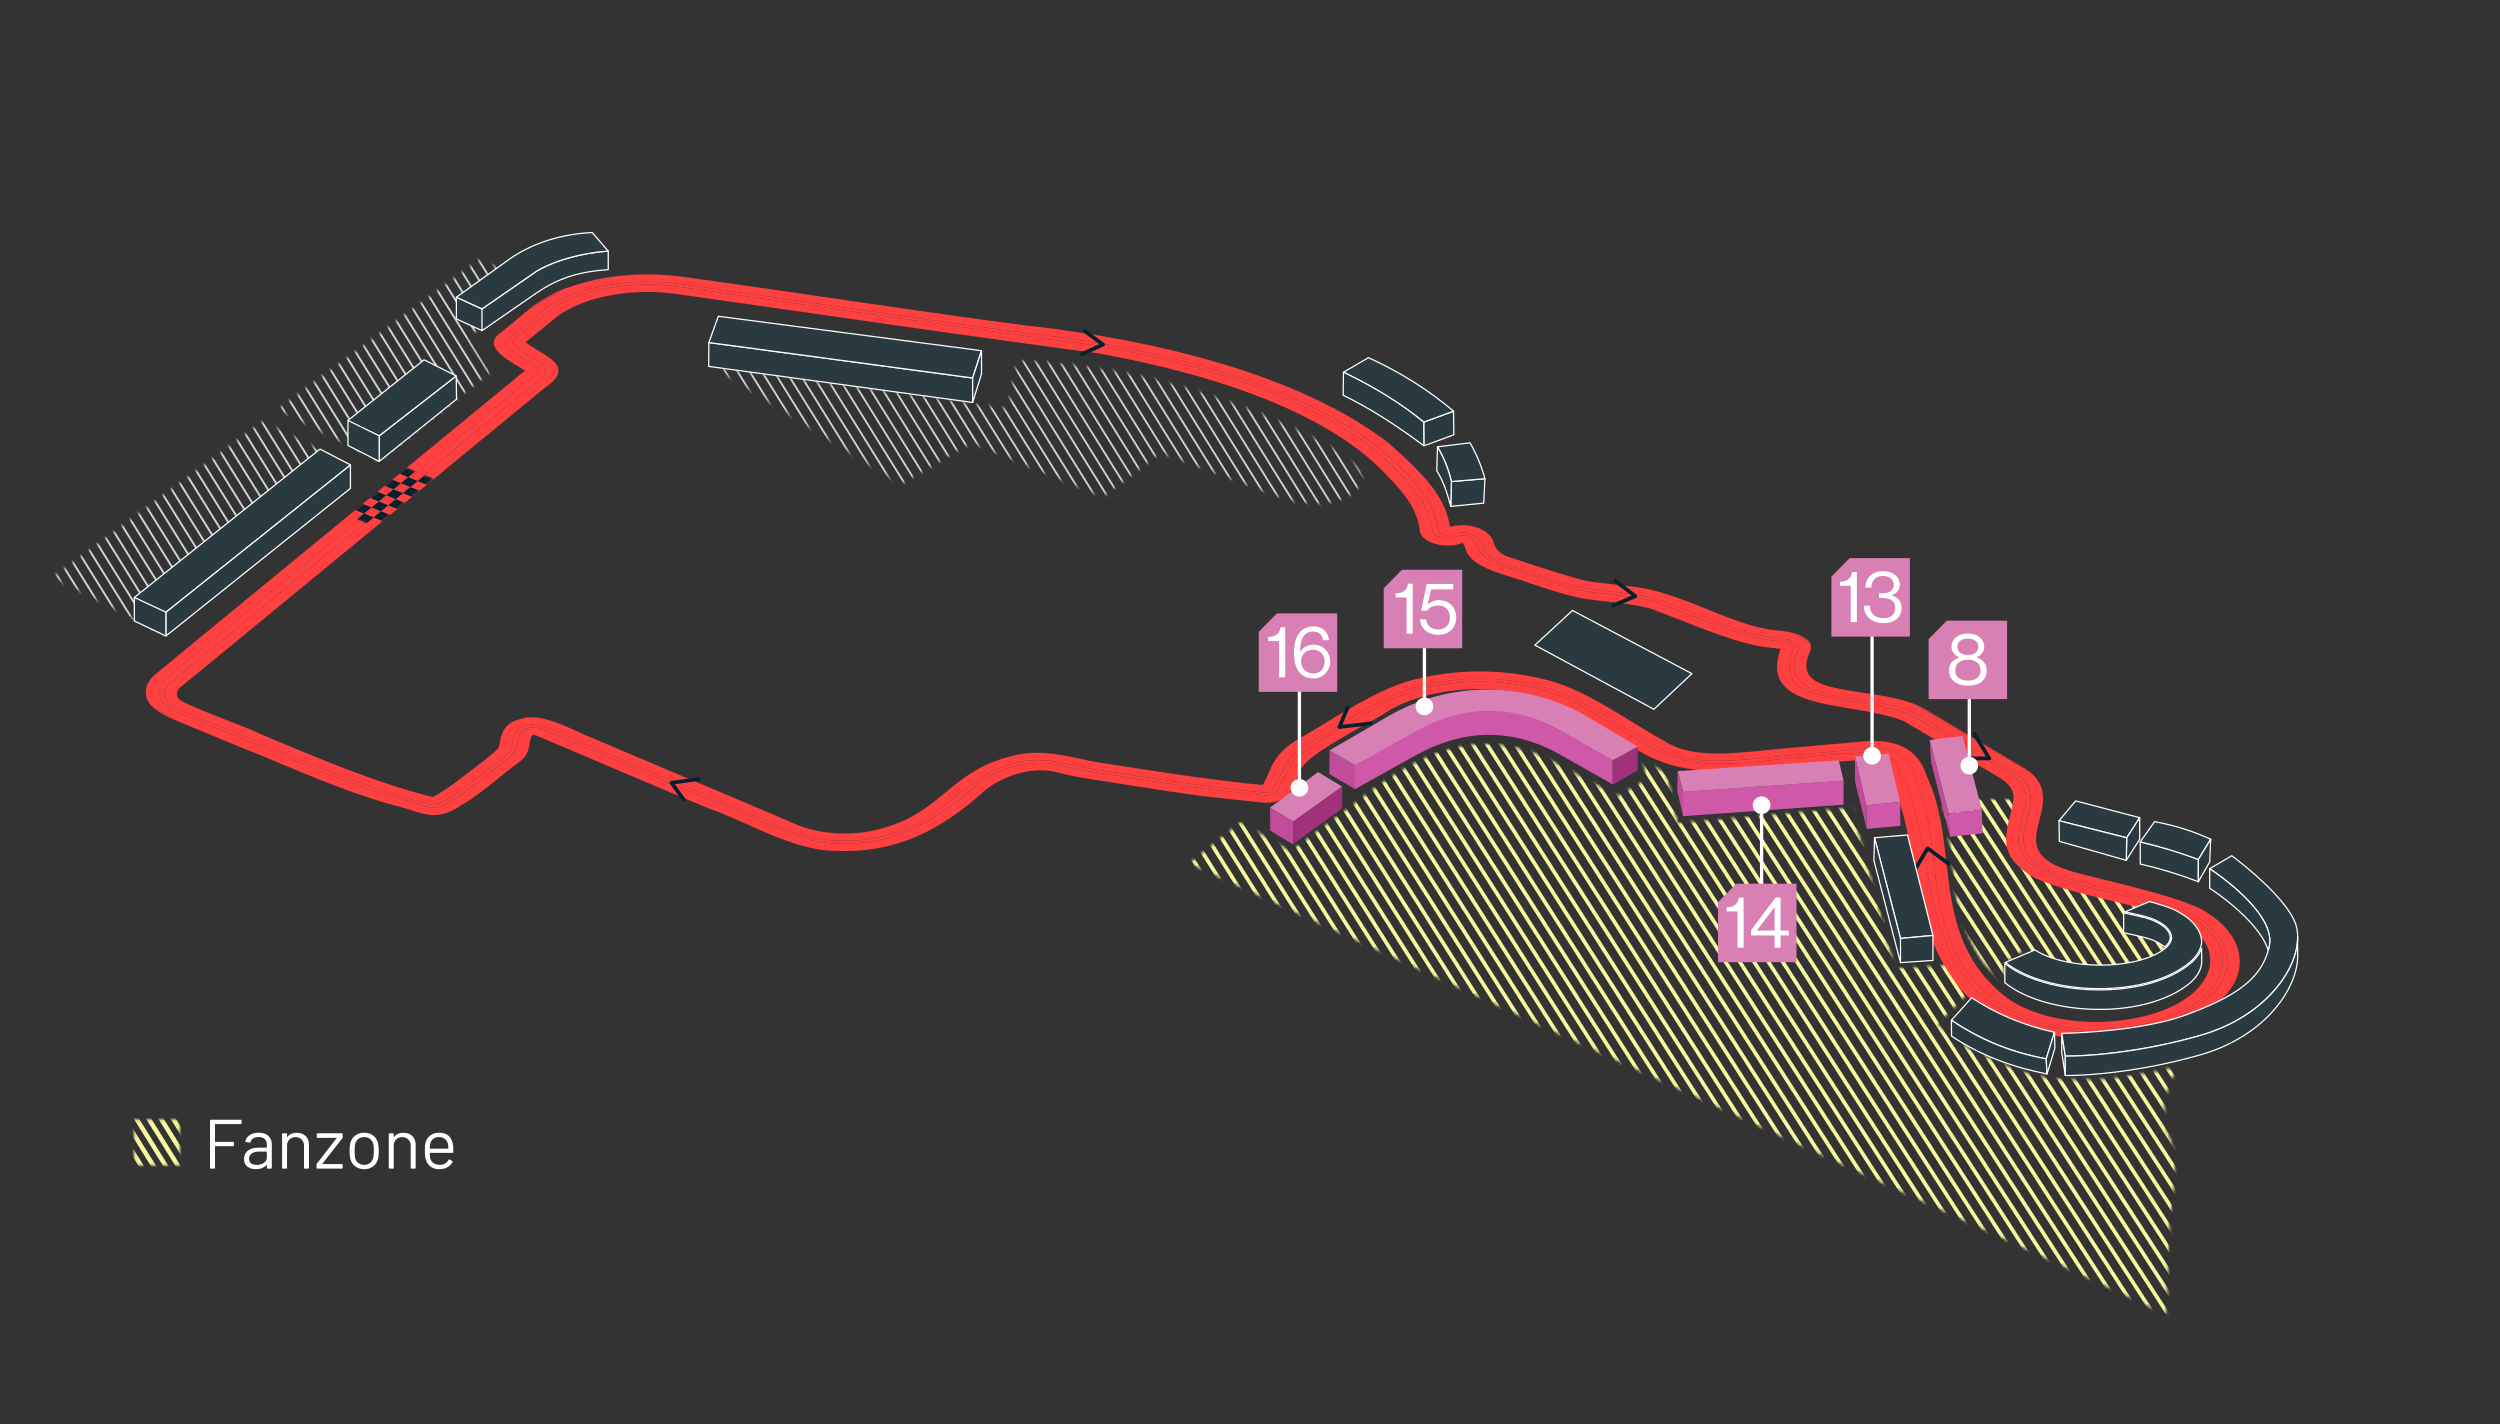 <svg xmlns="http://www.w3.org/2000/svg" width="860" height="490" fill="none"><rect width="100%" height="100%" fill="#333333" stroke="none"/><mask id="a" width="341" height="197" x="409" y="256" maskUnits="userSpaceOnUse" style="mask-type:luminance"><path fill="#fff" stroke="#fff" stroke-width="1.3" d="M499.034 258.278c10.193-2.751 20.278-2.029 31.608 2.522l25.589 13.645.319.17.312-.179 9.226-5.32.329-.189-.004-.38-.058-5.778 6.406 3.835 3.714 16.708.124.557.568-.051 59.401-5.245 14.603 54.785.136.513.53-.031 18.047-1.076 5.75 9.337-9.5 9.657-.457.465.465.456.004.004.012.01.045.045.172.168.616.603a943.24 943.24 0 0 0 3.844 3.739c.275.266.514.494.694.664.164.155.312.293.382.348l.002.002c.529.411 1.661 1.098 3.17 1.932 1.524.843 3.472 1.857 5.662 2.926 4.377 2.136 9.744 4.5 14.653 6.152 7.759 2.611 14.604 2.976 22.707 2.778l6.509-.158.04-.001.039-.006 15.589-2.315.024-.004.026-.005 7.808-1.79a32.166 32.166 0 0 0-2.806 6.031c-1.483 4.318-2.403 10.133-.176 16.16l.226.584c1.745 4.325 2.382 9.054 2.024 13.742-.3 3.9-.723 7.983-1.071 11.093a408.23 408.23 0 0 1-.574 4.859l-.036.283-.008.073a.082.082 0 0 0-.003.018v.006h-.001l-.003.029-.001.03-1.158 30.543-33.486-15.725-.004-.002-300.714-138.631 16.413-13.245 16.821 9.812.371.216.345-.256 22.208-16.537.009-.007.009-.007c11.896-9.531 22.283-15.801 32.509-18.562Z"/></mask><g stroke="#F8F89E" stroke-miterlimit="10" stroke-width="1.3" mask="url(#a)"><path d="m372.952 289.89 189.595 304.407M376.413 287.709l190.046 304.897M379.877 285.528 570.37 590.919M383.338 283.343l190.943 305.884M386.802 281.162l191.39 306.374M390.262 278.977l191.837 306.868M393.723 276.795 586.01 584.157M397.187 274.615l192.734 307.85M400.648 272.43l193.184 308.344M404.112 270.249l193.631 308.838M407.573 268.064 601.65 577.395M411.033 265.883l194.528 309.821M414.498 263.698l194.974 310.314M417.958 261.516l195.425 310.809M421.422 259.335l195.872 311.298M424.883 257.15l196.322 311.792M428.343 254.969 625.112 567.25M431.808 252.784l197.215 312.779M435.268 250.603l197.666 313.269M438.728 248.422 636.845 562.18M442.193 246.237l198.563 314.252M445.653 244.056l199.01 314.745M449.118 241.871 648.574 557.11M452.578 239.69l199.907 315.728M456.038 237.505l200.358 316.222M459.503 235.323l200.805 316.716M462.963 233.143l201.256 317.205M466.428 230.958l201.697 317.699M469.888 228.777l202.148 318.188M473.348 226.591l202.6 318.687M476.813 224.41l203.045 319.176M480.273 222.23 683.77 541.895M483.738 220.044l203.938 320.16M487.198 217.864l204.389 320.652M490.658 215.678l204.84 321.147M494.123 213.497 699.41 535.133M497.583 211.312l205.738 322.129M501.048 209.131l206.184 322.623M504.508 206.95l206.63 323.113M507.969 204.765 715.05 528.371M511.433 202.584 718.961 526.68M514.893 200.399l207.979 324.594M518.358 198.218l208.425 325.083M521.818 196.037 730.694 521.61M525.279 193.852l209.322 326.066M528.743 191.671l209.769 326.56M532.203 189.485l210.22 327.054M535.668 187.305l210.666 327.543M539.128 185.12l211.117 328.037M542.589 182.938l211.563 328.531M546.053 180.757l212.01 329.021M549.513 178.572l212.461 329.514M552.978 176.391l212.907 330.004M556.438 174.207l213.358 330.501M559.899 172.025l213.808 330.991M563.363 169.844l214.251 331.48M566.823 167.659l214.702 331.974M570.288 165.478l215.148 332.467M573.749 163.292l215.598 332.962M577.209 161.112l216.049 333.451M580.673 158.927l216.492 333.944M584.134 156.746l216.942 334.438M587.594 154.565l217.393 334.928M591.059 152.379l217.84 335.422M594.519 150.199l218.29 335.911M597.983 148.013l218.738 336.409M601.444 145.832 820.627 482.73M604.904 143.651l219.635 337.387M608.369 141.466 828.45 479.347M611.829 139.286l220.532 338.375M615.293 137.101l220.979 338.868M618.754 134.919l221.425 339.358M622.214 132.734 844.09 472.586M625.679 130.553l222.322 340.346M629.139 128.372l222.773 340.835M632.604 126.187l223.219 341.329M636.064 124.006l223.67 341.818"/></g><mask id="b" width="86" height="65" x="667" y="274" maskUnits="userSpaceOnUse" style="mask-type:luminance"><path fill="#fff" stroke="#fff" stroke-width="1.3" d="M692.203 275.629c-.027 1.36-.227 2.72-.491 4.102-.297 1.556-.698 3.245-.975 4.854-.565 3.274-.678 7.007 1.153 10.024v.001c1.427 2.353 3.815 3.886 6.092 5.109 9.681 5.2 21.634 7.638 32.427 9.461l.175.086c.163.082.396.202.69.356.587.307 1.41.744 2.391 1.266 1.962 1.046 4.548 2.435 7.124 3.823 2.577 1.387 5.143 2.774 7.066 3.813l2.322 1.256.605.328 1.202 6.508-6.737 4.363-.03.011-.295.103-1.06.368c-.884.305-2.074.714-3.299 1.128-1.226.413-2.486.831-3.51 1.155-.512.162-.962.3-1.317.401a6.913 6.913 0 0 1-.693.175l-.011.001-11.305 1.779-15.2-2.245-12.086-7.574-.357-.223-.349.234-6.676 4.456-.289.193v5.839c-.483-.439-1.087-.997-1.72-1.596-1.448-1.368-3.018-2.907-3.682-3.676l-.255-.306c-1.296-1.595-2.82-4.155-3.7-5.906-1.044-2.08-2.602-5.585-3.358-7.761l-.012-.034-.015-.032c-.977-2.053-1.703-4.961-2.229-7.849-.524-2.875-.842-5.678-1.021-7.494-.69-6.966-1.777-16.761-4.041-26.497 7.697-.011 15.776.003 23.466 0Z"/></mask><g stroke="#F8F89E" stroke-miterlimit="10" stroke-width="1.3" mask="url(#b)"><path d="m466.428 230.958 201.697 317.699M469.888 228.777l202.148 318.188M473.348 226.592l202.6 318.686M476.813 224.411l203.045 319.176M480.273 222.23 683.77 541.895M483.738 220.045l203.938 320.159M487.198 217.864l204.389 320.653M490.658 215.678l204.84 321.147M494.123 213.497 699.41 535.133M497.583 211.312l205.738 322.13M501.048 209.131l206.184 322.624M504.508 206.95l206.63 323.113M507.968 204.765 715.05 528.372M511.433 202.584 718.961 526.68M514.893 200.399l207.979 324.594M518.358 198.218l208.425 325.084M521.818 196.037 730.694 521.61M525.279 193.852l209.322 326.067M528.743 191.671l209.769 326.56M532.203 189.486l210.22 327.054M535.668 187.305l210.666 327.543M539.128 185.12l211.117 328.037M542.588 182.939 754.152 511.47M546.053 180.758l212.01 329.02M549.513 178.572l212.461 329.514M552.978 176.391l212.907 330.004M556.438 174.207l213.358 330.501M559.899 172.025l213.808 330.991M563.363 169.844l214.251 331.481M566.823 167.659l214.702 331.974M570.288 165.478l215.148 332.468M573.748 163.293l215.599 332.961M577.209 161.112l216.049 333.451M580.673 158.927l216.492 333.944M584.134 156.746l216.942 334.438M587.594 154.565l217.393 334.928M591.059 152.38l217.84 335.421M594.519 150.199l218.29 335.911M597.983 148.014l218.738 336.408M601.444 145.832 820.627 482.73M604.904 143.651l219.635 337.388M608.369 141.466 828.45 479.348M611.829 139.286l220.532 338.375M615.293 137.101 836.272 475.97M618.754 134.919l221.424 339.359M622.214 132.734 844.09 472.586M625.679 130.553l222.322 340.346M629.139 128.373l222.773 340.835M632.604 126.187l223.219 341.329M636.064 124.006l223.67 341.818"/></g><mask id="c" width="224" height="51" x="245" y="123" maskUnits="userSpaceOnUse" style="mask-type:luminance"><path fill="#fff" stroke="#fff" stroke-width=".429" d="M350.354 124.188a172.312 172.312 0 0 1 4.216.218c2.884.186 7.017.512 12.014 1.076 9.993 1.127 23.436 3.204 37.239 7.004 13.809 3.8 27.341 8.761 38.427 13.731 11.094 4.974 19.714 9.947 23.72 13.767 1.973 1.88 2.52 3.893 1.996 5.75-.529 1.872-2.162 3.638-4.66 4.972-4.992 2.667-13.347 3.554-22.727.143-9.425-3.428-19.693-7.273-27.606-10.262a3258.918 3258.918 0 0 1-9.701-3.68l-2.775-1.059-.737-.282-.19-.074-.049-.018-.011-.005-.003-.001h-.001l-.113-.043-.095.073-19.897 15.307-45.048-18.675-.098-.041-.093.054-24.346 14.316-63.72-39.938 100.539 14.287.2.028.041-.198 3.358-16.455.12.005Z"/></mask><g stroke="#CDD3D6" stroke-miterlimit="10" stroke-width=".64" mask="url(#c)"><path d="m243.23 117.704 140.597 225.739M245.81 115.123l140.597 225.74M248.39 112.543l140.598 225.74M250.966 109.963l140.602 225.739M253.546 107.383l140.602 225.739M256.127 104.803l140.601 225.739M258.707 102.223l140.601 225.739M261.287 99.642l140.601 225.74M263.867 97.062 404.469 322.8M266.448 94.482 407.049 320.22M269.028 91.902l140.597 225.739M271.608 89.322 412.205 315.06M274.188 86.741l140.597 225.74M276.768 84.16 417.365 309.9M279.348 81.581 419.946 307.32M281.929 79l140.597 225.74M284.509 76.42l140.597 225.74M287.089 73.84l140.597 225.74M289.669 71.264 430.266 297M292.249 68.684 432.846 294.42M294.83 66.104l140.597 225.735M297.41 63.524l140.597 225.735M299.99 60.944l140.597 225.735M302.57 58.363l140.597 225.735M305.15 55.783l140.598 225.735M307.73 53.203l140.598 225.735M310.311 50.623l140.597 225.735M312.891 48.042l140.597 225.735M315.471 45.463l140.597 225.735M318.051 42.883l140.597 225.735M320.632 40.302l140.597 225.735M323.212 37.722 463.809 263.46M325.792 35.142 466.389 260.88M328.372 32.562 468.969 258.3M330.952 29.981l140.598 225.74M333.528 27.401 474.13 253.14M336.108 24.821 476.71 250.56M338.689 22.24 479.29 247.98M341.269 19.66 481.87 245.4M343.849 17.08l140.602 225.74M346.429 14.5l140.602 225.739M349.01 11.92l140.601 225.739M351.59 9.34l140.597 225.739M354.17 6.76l140.597 225.739M356.75 4.18l140.597 225.739M359.33 1.599l140.597 225.739M361.91-.981l140.598 225.739M364.49-3.561l140.598 225.739M367.071-6.141l140.597 225.739"/></g><mask id="d" width="91" height="70" x="95" y="89" maskUnits="userSpaceOnUse" style="mask-type:luminance"><path fill="#fff" d="m185.399 98.86-24.248 16.957 7.429 12.382-38.209 30.536-34.98-17.943 9.311-6.923L165.02 89l20.379 9.86Z"/></mask><g stroke="#CDD3D6" stroke-miterlimit="10" stroke-width=".672" mask="url(#d)"><path d="M-5.532 55.216 113.075 245.65M-2.985 52.67l118.607 190.428M-.44 50.119l118.612 190.433M2.112 47.572l118.607 190.434M4.658 45.026 123.27 235.455M7.21 42.475 125.815 232.91M9.755 39.929l118.607 190.429M12.302 37.378 130.913 227.81M14.853 34.832 133.46 225.265M17.4 32.286l118.61 190.429M19.95 29.735l118.607 190.433M22.497 27.188l118.606 190.429M25.042 24.637l118.612 190.434M27.593 22.091 146.2 212.525M30.14 19.54 148.75 209.974M32.69 16.994l118.608 190.433M35.237 14.447l118.607 190.43M37.784 11.896 156.395 202.33M40.334 9.35l118.607 190.434M42.88 6.8l118.611 190.433M45.431 4.253l118.607 190.434M47.977 1.707 166.59 192.136M50.524-.844l118.611 190.433M53.074-3.39l118.607 190.433M55.621-5.941l118.611 190.433M58.172-8.487 176.78 181.946M60.718-11.034l118.611 190.429M63.269-13.585 181.876 176.85M65.816-16.13l118.607 190.433M68.362-18.682l118.611 190.434M70.913-21.228l118.606 190.434M73.459-23.774 192.07 166.655M76.01-26.325l118.607 190.433M78.556-28.872l118.607 190.434M81.103-31.423l118.611 190.434M83.654-33.969 202.26 156.465M86.2-36.515 204.81 153.914M88.75-39.066l118.607 190.433M91.297-41.612 209.904 148.82M93.843-44.163 212.454 146.27M96.394-46.71 215 143.724M98.94-49.256l118.612 190.429"/></g><mask id="e" width="96" height="73" x="18" y="144" maskUnits="userSpaceOnUse" style="mask-type:luminance"><path fill="#fff" d="m113.679 156.541-11.869 17.025-10.622 12.386-38.208 30.535L18 198.544l9.31-6.923 63.11-46.829 23.259 11.749Z"/></mask><g stroke="#CDD3D6" stroke-miterlimit="10" stroke-width=".672" mask="url(#e)"><path d="M-82.923 112.968 35.684 303.402M-80.376 110.421 38.23 300.85M-77.83 107.871 40.78 298.304M-75.28 105.324 43.328 295.758M-72.733 102.778 45.878 293.207M-70.182 100.227 48.425 290.661M-67.636 97.68 50.971 288.11M-65.09 95.13 53.522 285.563M-62.538 92.584 56.067 283.017M-59.992 90.038 58.619 280.467M-57.442 87.487 61.165 277.92M-54.895 84.94 63.712 275.37M-52.35 82.39 66.263 272.822M-49.798 79.843 68.809 270.277M-47.252 77.292 71.36 267.726M-44.7 74.746 73.905 265.179M-42.154 72.2 76.452 262.629M-39.608 69.648 79.004 260.082M-37.057 67.102 81.55 257.536M-34.511 64.551 84.1 254.985M-31.96 62.005 86.647 252.44M-29.414 59.459 89.197 249.888M-26.868 56.908 91.744 247.34M-24.317 54.361 94.29 244.795M-21.77 51.81 96.84 242.245M-19.22 49.265 99.389 239.698M-16.673 46.718l118.611 190.429M-14.122 44.167l118.607 190.434M-11.576 41.621l118.607 190.434M-9.03 39.07l118.612 190.434M-6.479 36.524l118.607 190.433M-3.933 33.977l118.612 190.43M-1.381 31.427 117.225 221.86M1.164 28.88l118.607 190.434M3.711 26.33l118.612 190.433M6.262 23.783 124.87 214.217M8.808 21.237l118.611 190.429M11.36 18.686l118.606 190.433M13.906 16.14l118.607 190.433M16.452 13.589l118.611 190.433M19.002 11.042 137.61 201.476M21.55 8.496l118.61 190.429"/></g><mask id="f" width="799" height="472" x="0" y="33" maskUnits="userSpaceOnUse" style="mask-type:luminance"><path fill="#fff" d="M0 212.72 305.541 33.098l493.277 291.357-305.537 179.617L0 212.72Z"/></mask><g fill="#FF4040" mask="url(#f)"><path d="M619.994 236.685c3.937 2.327 10.201 3.37 17.435 4.576 6.783 1.134 13.798 2.301 20.019 4.753l1.37.541-.099.176a741098.81 741098.81 0 0 0 32.023 18.915c4.16 2.456 6.422 5.732 6.195 9.016-.224 2.383-.782 4.628-1.318 6.8-1.743 7.003-3.122 12.554 6.718 18.362.116.069.237.138.357.206 6.328 2.894 14.639 4.903 23.436 7.028 9.797 2.366 19.921 4.813 27.292 8.642.622.322 1.219.653 1.786.988 7.247 4.28 10.252 9.647 9.179 16.357l-.009.056c-1.202 4.967-4.886 9.466-10.664 13.008-5.341 3.276-12.313 5.68-20.165 6.946-8.217 1.327-16.808 1.336-24.845.03-7.221-1.176-13.665-3.387-18.847-6.448a37.402 37.402 0 0 1-2.838-1.855l-.042-.03c-17.736-13.605-19.779-31.254-21.758-48.319-1.19-10.261-2.314-19.955-6.573-28.868l-.039-.094c-1.352-3.954-3.237-6.646-5.946-8.243-2.571-1.52-5.886-2.056-10.183-1.76-1.104.099-29.881 2.644-29.881 2.644-1.481.138-2.975.292-4.563.451-12.777 1.301-27.223 2.769-37.712-3.426a21.686 21.686 0 0 1-.699-.425 109.414 109.414 0 0 1-4.281-2.417c-1.966-1.159-4.057-2.447-6.212-3.769a474.69 474.69 0 0 0-7.307-4.431c-7.607-4.495-15.859-8.835-22.835-10.205l-.168-.038c-12.317-3.1-26.583-3.143-39.136-.116l-.116.026c-9.518 1.919-21.462 9.191-31.066 15.034-3.228 1.967-6.285 3.825-8.861 5.234-3.705 2.185-6.414 4.898-7.822 7.843l-.987 2.065c-2.353 5.457-3.109 6.466-4.925 6.702-.468.06-.944.034-1.378-.069-16.185-1.288-45.323-5.911-59.387-8.148l-.108-.017a207.692 207.692 0 0 1-4.55-.945c-7.273-1.563-14.151-3.039-21.118-.957l-.134.034c-9.346 2.348-14.755 6.818-20.478 11.549-5.791 4.787-11.776 9.737-22.23 12.772-10.991 3.585-25.175 3.07-35.316-1.292-10.496-4.551-25.025-10.677-39.076-16.598-11.733-4.945-22.823-9.621-31.379-13.296-1.181-.408-2.7-1.107-4.452-1.919-4.13-1.906-11.81-5.448-15-4.229l-.228.091-.257.051c-3.319.657-4.032 3.057-4.628 6.131-.121.635-.237 1.236-.4 1.794l-.026.082c-.54 1.361-4.254 4.345-11.372 9.741-1.571 1.189-2.924 2.22-3.409 2.64l-.086.069a88.738 88.738 0 0 1-9.801 6.354c-.781.446-1.88.55-2.859.27-18.783-4.529-38.356-12.69-55.623-19.894l-5.731-2.387-.18-.073-.155-.099-.06-.034c-1.082-.64-5.534-2.37-9.836-4.044-8.204-3.194-14.253-5.603-17.181-7.329-.79-.468-1.357-.884-1.666-1.253-1.902-2.151-1.605-4.723.773-6.723 9.793-7.99 38.506-31.603 66.274-54.438 25.445-20.925 49.479-40.691 59.117-48.569l.107-.081c6.393-4.392 3.692-6.032-1.691-9.295-1.486-.901-3.165-1.919-4.719-3.078-1.365-.923-1.464-2.288-.236-3.267l9.887-8.097c9.69-8.011 28.623-11.9 46.045-9.462 15.485 2.163 32.031 4.538 49.556 7.053 32.409 4.654 65.921 9.458 94.961 13.258l.163.025c22.453 4.015 42.227 9.351 58.769 15.864 8.629 3.396 16.344 7.105 23.11 11.098 8.531 5.035 15.55 10.535 20.989 16.442 5.178 5.221 11.193 12.227 11.811 20.157.112.614.61 1.189 1.387 1.648a6.655 6.655 0 0 0 1.657.675c1.696.455 3.512.382 4.847-.189l.124-.052.138-.043c1.803-.558 3.194-.391 4.044-.15.451.129.837.292 1.168.489 1.416.837 1.884 2.211 2.245 3.272.056.163.107.313.159.446l.013.035c.519 1.541 1.837 2.786 3.623 3.842 2.713 1.606 6.513 2.778 10.231 3.932 1.541.477 3.134.975 4.602 1.486.588.197 1.262.425 1.971.665 5.452 1.846 13.69 4.633 19.053 5.178l.146.017c1.64.236 3.576.455 5.628.683 6.646.747 14.172 1.588 18.933 3.743 1.82.666 4.087 1.559 6.702 2.589 8.831 3.478 22.174 8.728 29.395 9.394v.013c.627.055 2.018.223 5.538.648l.073.008c.657.095 1.228.288 1.666.546.76.446 1.129 1.09.91 1.743l-.009.025c-2.709 7.118-1.15 11.047 3.04 13.52m-2.49-15.748c-1.807-1.069-5.478-1.481-8.174-1.7l-.155-.017c-8.075-1.009-16.34-4.34-24.342-7.556-8.033-3.233-16.336-6.577-24.02-7.376l-1.778-.184v-.026l-11.845-1.404c-4.778-.502-15.601-4.014-26.291-7.573a355.063 355.063 0 0 0-3.941-1.301 13.868 13.868 0 0 1-2.975-1.301c-2.005-1.185-3.478-2.816-4.173-4.705l-.043-.168c-.181-1.309-1.112-2.52-2.512-3.344a7.735 7.735 0 0 0-1.635-.717c-1.817-.549-3.834-.472-5.839.236l-.069.026c-1.528.494-2.7.258-3.263.073a3.383 3.383 0 0 1-.695-.309c-1.168-.687-1.28-1.846-1.37-2.804-.021-.193-.047-.459-.077-.562l-.052-.09-.025-.129c-2.117-10.089-10.858-17.915-20.127-26.197-3.645-2.795-7.633-5.474-11.956-8.028-11.703-6.912-25.858-12.923-42.271-17.941-19.757-6.041-42.305-10.523-67.008-13.322l-.047-.009c-19.753-2.502-44.477-6.113-68.39-9.603-18.452-2.692-35.882-5.238-50.698-7.234-12.519-1.662-24.922-.511-35.857 3.327l-.18.056c-6.521 1.82-12.051 6.551-16.928 10.724-1.898 1.623-3.692 3.151-5.461 4.456-3.018 2.259.472 4.701 5.731 7.895 1.177.713 2.293 1.391 3.156 2.027a.397.397 0 0 0 .064.034c2.138 1.262-.382 3.057-1.614 3.937-.249.18-.584.416-.717.532l-.056.108-.197.163c-7.466 6.143-23.84 19.59-42.473 34.895-31.421 25.806-70.528 57.923-82.248 67.6-1.503 1.249-2.366 2.748-2.503 4.336v.03c-.31 2.546 1.812 4.577 4.323 6.058 1.563.923 3.28 1.636 4.65 2.129l1.124.404-.008.051c4.254 1.761 20.68 8.544 21.337 8.814 4.765 1.876 9.535 3.868 14.15 5.792 11.802 4.92 24.003 10.011 37.304 13.691 2.464.584 4.464 1.228 6.229 1.79 5.238 1.679 7.006 2.245 12.21-1.468l.116-.086.141-.069c3.014-1.515 8.565-5.963 13.026-9.539 2.614-2.095 4.877-3.907 6.465-5.023 1.022-.82 1.666-1.743 1.864-2.662l.025-.103.048-.099c.158-.309.261-.974.365-1.614.326-2.069.695-4.422 3.473-5.298.991-.318 2.679-.537 5.044.202l.211.077c4.413 1.79 14.124 5.929 24.411 10.312 13.905 5.925 29.657 12.639 36.071 15.151 3.43 1.172 7.388 2.954 11.587 4.838 9.166 4.118 20.573 9.235 29.37 9.007h.266c21.251 1.014 36.35-10.037 47.13-19.778l.073-.056c6.882-5.512 18.83-9.788 30.014-6.925l.464.112c2.91.717 5.911 1.451 8.783 1.842l.048.008c1.365.202 4.447.687 8.345 1.297 10.845 1.7 28.988 4.542 32.259 4.829l-.008.026c.622.043 1.554.142 3.057.305l16.189 1.747c2.155.284 4.547-.601 5.126-1.88l.318-.717h.03c.846-1.734 3.005-6.161 3.289-6.732 1.463-4.598 13.154-11.14 22.56-16.404 3.499-1.958 6.521-3.649 8.239-4.821l.073-.047c8.732-5.371 21.457-8.441 34.916-8.424 13.21.022 25.759 3.01 34.564 8.213.194.116.387.228.576.348a210.683 210.683 0 0 1 5.877 3.353c3.121 1.842 5.869 3.563 8.402 5.147 2.146 1.344 4.121 2.581 6.015 3.697 11.681 6.899 20.281 9.359 48.113 5.791l.258-.034h.266c.751.017 4.714-.339 8.213-.661 12.278-1.116 21.921-1.919 25.008-1.224 1.464.331 2.631.799 3.571 1.353 2.791 1.648 3.568 4.052 4.126 5.791.168.515.326 1.009.511 1.404 4.272 9.333 6.045 19.435 7.758 29.202 2.34 13.331 4.757 27.116 13.566 39.051l.043.069c2.563 4.095 6.513 7.697 11.48 10.634 7.784 4.598 18.066 7.56 29.469 8.251 17.992 1.095 34.448-3.748 44.009-12.948 8.243-7.917 6.41-19.019-4.263-25.828l-.172-.124c-.331-.271-.738-.55-1.211-.833-5.864-3.465-22.243-7.522-33.362-10.278-4.963-1.232-9.252-2.292-12.025-3.13-2.958-.927-5.422-1.974-7.41-3.146-2.988-1.765-4.899-3.817-5.805-6.204-1.3-3.443-.352-7.157.567-10.75 1.413-5.517 2.743-10.729-3.207-15.194l-35.17-20.95c-4.945-2.632-12.154-3.718-19.121-4.77-7.075-1.065-13.824-2.082-18.148-4.637a11.751 11.751 0 0 1-2.348-1.79c-2.67-2.688-2.924-6.285-.773-11.003.254-.876.052-1.563-.614-2.104a3.622 3.622 0 0 0-.429-.296"/><path d="M616.955 238.458c4.761 2.812 11.84 3.992 19.328 5.242 6.397 1.069 13.008 2.172 18.623 4.353l.206.125 15.988 9.444 16.383 9.677c.069.039.137.082.206.121 3.332 1.966 5.13 4.555 4.959 7.113-.211 2.25-.756 4.439-1.284 6.556-1.76 7.105-3.439 13.803 7.951 20.534l.477.279.176.09c6.804 3.13 15.829 5.307 24.552 7.419 10.579 2.559 20.839 5.036 27.64 9.054 5.705 3.37 8.977 7.827 7.955 14.314-1.078 4.43-4.366 8.436-9.509 11.591-4.809 2.95-11.107 5.118-18.216 6.264-7.471 1.206-15.275 1.215-22.565.03-6.496-1.056-12.283-3.044-16.941-5.791a34.095 34.095 0 0 1-2.529-1.649c-16.928-12.995-18.92-30.245-20.852-46.929-1.15-9.921-2.34-20.182-6.706-29.335-.76-2.224-2.288-6.624-7.083-9.453-3.057-1.808-7.441-2.971-13.799-2.529v.021c-.399.013-.845.056-1.356.099l-28.649 2.537c-1.524.142-3.108.301-4.641.46-12.308 1.253-25.024 2.546-33.954-2.731a17.571 17.571 0 0 1-.627-.386l-.073-.047-.073-.039a103.43 103.43 0 0 1-4.182-2.361c-1.936-1.142-4.009-2.422-6.152-3.735-2.455-1.507-4.988-3.066-7.569-4.59-8.019-4.735-16.46-9.136-24.243-10.681-13.331-3.34-28.747-3.383-42.309-.125-10.476 2.134-22.789 9.626-32.689 15.649-3.202 1.949-6.225 3.791-8.728 5.156l-.051.03c-4.169 2.452-7.23 5.491-8.861 8.793-.172.219-.288.468-.404.721-.159.348-.365.824-.605 1.378-.515 1.198-1.614 3.744-2.357 4.894-16.014-1.339-44.306-5.826-58.108-8.019a183.75 183.75 0 0 1-4.354-.906c-7.435-1.597-15.863-3.405-24.466-.855-10.416 2.628-16.417 7.586-22.217 12.382-5.491 4.538-11.176 9.23-20.694 11.991l-.094.03c-9.561 3.129-21.917 2.687-30.735-1.104-10.514-4.559-25.055-10.685-39.119-16.614-11.768-4.959-22.883-9.647-31.439-13.322l-.206-.077c-.915-.309-2.43-1.009-4.036-1.748-5.924-2.734-14.013-6.465-19.757-4.447-5.92 1.275-6.689 5.259-7.251 8.178-.112.58-.219 1.129-.352 1.606-.58 1.172-7.578 6.478-10.579 8.754-1.64 1.24-2.94 2.228-3.524 2.73a85.811 85.811 0 0 1-8.535 5.598c-18.057-4.46-37.059-12.385-53.858-19.392-1.893-.79-3.752-1.567-5.577-2.322-1.382-.803-4.778-2.138-10.497-4.362-4.997-1.945-13.768-5.358-16.558-7.007-.395-.232-.67-.433-.799-.584l-.03-.034c-1.18-1.327-1-2.864.464-4.096 9.78-7.981 38.497-31.597 66.265-54.433 25.403-20.886 49.393-40.618 59.057-48.521 3.979-2.748 5.379-5.083 4.4-7.337-.871-2.01-3.533-3.624-6.345-5.328-1.49-.906-3.035-1.842-4.461-2.907l-.094-.068c-.043-.03-.052-.073 0-.116l9.913-8.114c8.711-7.2 25.806-10.69 41.579-8.484 15.468 2.164 32.019 4.538 49.53 7.054 32.401 4.65 65.905 9.458 94.966 13.257 38.595 6.908 63.68 16.709 79.973 26.33 9.38 5.539 15.842 11.021 20.289 15.859l.035.035c4.941 4.98 10.681 11.639 11.243 19.036l.009.064c.198 1.219 1.151 2.357 2.636 3.233.824.485 1.812.893 2.924 1.193 3.061.82 6.405.679 8.99-.377.055-.018.098-.026.133-.035.455.344.841 1.473.991 1.915.061.18.121.348.172.494.717 2.116 2.469 3.76 4.757 5.113 3.186 1.88 7.41 3.19 11.33 4.405 1.562.485 3.039.944 4.443 1.434.618.206 1.284.433 1.988.669 6.032 2.044 14.288 4.834 20.388 5.474 1.73.249 3.697.468 5.774.7 5.899.661 13.249 1.49 17.177 3.297l.194.077c1.773.649 4.048 1.542 6.676 2.576 9.672 3.808 22.908 9.02 31.078 9.784.365.043 3.009.365 4.448.537-2.482 6.976-1.19 11.759 4.044 15.03.12.078.244.151.369.224m41.876 8.088-1.37-.541c-6.221-2.451-13.232-3.623-20.019-4.752-7.234-1.207-13.498-2.25-17.435-4.577-4.19-2.477-5.748-6.401-3.039-13.519l.008-.026c.224-.653-.15-1.297-.91-1.743-.438-.258-1.009-.455-1.666-.545l-.072-.009c-3.521-.425-4.908-.592-5.539-.648v-.013c-7.221-.665-20.564-5.92-29.395-9.393-2.61-1.031-4.881-1.919-6.702-2.589-4.761-2.155-12.287-3.001-18.933-3.744-2.047-.232-3.988-.451-5.628-.682l-.146-.018c-5.358-.545-13.601-3.331-19.053-5.177a544.73 544.73 0 0 0-1.971-.666c-1.468-.511-3.061-1.004-4.602-1.485-3.722-1.155-7.517-2.331-10.231-3.933-1.79-1.056-3.108-2.297-3.623-3.842l-.013-.034a14.012 14.012 0 0 1-.159-.447c-.36-1.056-.824-2.434-2.245-3.271a4.845 4.845 0 0 0-1.168-.49c-.85-.24-2.245-.408-4.044.151l-.137.042-.125.052c-1.335.575-3.155.644-4.847.189a6.687 6.687 0 0 1-1.657-.674c-.777-.46-1.275-1.035-1.387-1.649-.618-7.929-6.633-14.931-11.81-20.156-5.44-5.912-12.459-11.407-20.99-16.443-6.766-3.997-14.48-7.702-23.11-11.098-16.546-6.513-36.32-11.849-58.769-15.863l-.163-.026c-29.039-3.799-62.552-8.608-94.961-13.257-17.52-2.516-34.07-4.89-49.556-7.054-17.417-2.443-36.354 1.451-46.044 9.462l-9.887 8.097c-1.228.979-1.129 2.344.236 3.267 1.554 1.159 3.237 2.177 4.718 3.078 5.384 3.263 8.08 4.903 1.692 9.295l-.108.082c-9.638 7.882-33.671 27.644-59.117 48.568-27.768 22.836-56.48 46.448-66.274 54.438-2.378 2.001-2.674 4.572-.772 6.723.313.369.875.786 1.665 1.254 2.924 1.725 8.977 4.134 17.182 7.328 4.302 1.674 8.754 3.405 9.835 4.044.022.013.039.026.06.035l.155.098.18.073c1.868.777 3.778 1.576 5.732 2.387 17.267 7.204 36.839 15.366 55.622 19.895.979.275 2.078.176 2.859-.271 3.242-1.79 6.809-4.108 9.802-6.354l.086-.068c.48-.421 1.837-1.447 3.408-2.64 7.114-5.397 10.828-8.381 11.373-9.742l.026-.081c.163-.558.279-1.159.399-1.795.597-3.074 1.309-5.474 4.628-6.13l.258-.052.227-.09c3.19-1.224 10.87 2.322 15 4.229 1.752.811 3.276 1.511 4.452 1.919 8.561 3.675 19.646 8.35 31.379 13.296 14.052 5.92 28.58 12.046 39.077 16.597 10.145 4.362 24.325 4.877 35.315 1.292 10.454-3.039 16.443-7.985 22.23-12.772 5.728-4.731 11.133-9.2 20.479-11.549l.133-.034c6.968-2.082 13.845-.605 21.118.957 1.49.322 3.035.653 4.551.945l.107.017c14.065 2.233 43.202 6.861 59.388 8.149.433.103.91.128 1.378.068 1.816-.236 2.571-1.245 4.924-6.701l.987-2.065c1.409-2.945 4.118-5.659 7.823-7.844 2.576-1.412 5.628-3.267 8.861-5.233 9.599-5.839 21.547-13.112 31.065-15.035l.116-.026c12.553-3.022 26.82-2.979 39.137.116l.167.039c6.977 1.369 15.228 5.71 22.835 10.205a482.89 482.89 0 0 1 7.307 4.43c2.16 1.327 4.246 2.61 6.213 3.77 1.511.893 2.945 1.708 4.28 2.417.232.146.464.287.7.425 10.492 6.195 24.935 4.726 37.711 3.426 1.588-.159 3.082-.314 4.564-.451 0 0 28.777-2.546 29.88-2.645 4.298-.296 7.612.241 10.184 1.76 2.709 1.602 4.598 4.289 5.946 8.243l.038.095c4.263 8.912 5.384 18.606 6.573 28.867 1.975 17.065 4.019 34.715 21.758 48.32l.043.03a37.5 37.5 0 0 0 2.838 1.854c5.181 3.061 11.625 5.272 18.847 6.449 8.036 1.309 16.627 1.301 24.844-.03 7.852-1.267 14.825-3.671 20.165-6.947 5.779-3.546 9.462-8.041 10.665-13.008l.008-.056c1.069-6.71-1.936-12.076-9.179-16.357a37.995 37.995 0 0 0-1.786-.987c-7.367-3.83-17.494-6.277-27.291-8.642-8.797-2.125-17.109-4.135-23.437-7.028l-.356-.206c-9.84-5.813-8.462-11.364-6.719-18.362.537-2.173 1.095-4.422 1.318-6.801.228-3.284-2.035-6.56-6.195-9.015l-.253-.151c-.292-.171-26.451-15.622-31.77-18.765l.099-.176m-99.761-42.455 1.778.184c7.68.799 15.988 4.143 24.02 7.376 8.003 3.22 16.267 6.547 24.342 7.556l.155.017c2.696.219 6.367.631 8.174 1.7.159.095.301.194.43.297.665.54.871 1.232.613 2.103-2.15 4.714-1.901 8.316.773 11.004.666.669 1.456 1.262 2.349 1.79 4.323 2.554 11.072 3.572 18.147 4.636 6.968 1.052 14.176 2.139 19.122 4.77l35.169 20.951c5.951 4.461 4.615 9.672 3.207 15.193-.923 3.594-1.872 7.307-.566 10.751.901 2.382 2.816 4.439 5.804 6.203 1.988 1.177 4.452 2.22 7.41 3.147 2.773.837 7.058 1.898 12.025 3.13 11.115 2.756 27.494 6.813 33.362 10.278.477.279.885.558 1.211.833l.172.124c10.673 6.805 12.506 17.911 4.263 25.828-9.565 9.204-26.017 14.043-44.009 12.948-11.403-.691-21.689-3.658-29.469-8.252-4.967-2.936-8.917-6.534-11.48-10.634l-.043-.068c-8.809-11.935-11.226-25.721-13.566-39.051-1.713-9.767-3.486-19.869-7.758-29.202-.18-.395-.339-.885-.511-1.404-.562-1.739-1.335-4.143-4.125-5.792-.941-.553-2.108-1.026-3.572-1.352-3.091-.691-12.73.107-25.008 1.224-3.495.322-7.462.678-8.213.665h-.266l-.258.026c-27.832 3.567-36.432 1.107-48.113-5.792-1.894-1.116-3.864-2.352-6.015-3.696-2.533-1.584-5.281-3.302-8.402-5.148a215.863 215.863 0 0 0-5.877-3.353c-.189-.116-.382-.231-.575-.347-8.806-5.204-21.355-8.192-34.565-8.213-13.459-.017-26.184 3.052-34.916 8.423l-.073.047c-1.717 1.172-4.74 2.859-8.239 4.821-9.406 5.264-21.096 11.807-22.56 16.405-.279.571-2.439 4.993-3.289 6.723h-.03l-.318.721c-.579 1.284-2.971 2.164-5.126 1.88l-16.189-1.747c-1.503-.163-2.435-.262-3.057-.305l.009-.025c-3.268-.292-21.415-3.134-32.259-4.83-3.903-.614-6.981-1.095-8.346-1.297l-.047-.008c-2.868-.391-5.874-1.125-8.784-1.842l-.464-.112c-11.184-2.863-23.132 1.413-30.014 6.925l-.073.056c-10.78 9.741-25.879 20.796-47.13 19.783h-.266c-8.793.223-20.2-4.894-29.37-9.011-4.194-1.885-8.157-3.663-11.587-4.839-6.418-2.516-22.17-9.226-36.071-15.151-10.287-4.383-19.998-8.521-24.411-10.312l-.211-.077c-2.365-.738-4.048-.519-5.044-.202-2.778.88-3.151 3.229-3.473 5.298-.103.644-.206 1.305-.365 1.614l-.047.099-.026.103c-.198.919-.842 1.842-1.863 2.662-1.589 1.112-3.851 2.928-6.466 5.023-4.461 3.576-10.012 8.024-13.025 9.539l-.142.069-.116.086c-5.203 3.713-6.968 3.147-12.21 1.468-1.764-.562-3.765-1.206-6.229-1.79-13.3-3.679-25.506-8.771-37.304-13.691-4.615-1.923-9.385-3.916-14.15-5.792-.657-.27-17.082-7.053-21.337-8.814l.009-.051-1.125-.404c-1.37-.493-3.083-1.206-4.65-2.129-2.511-1.481-4.632-3.512-4.323-6.058v-.03c.133-1.588 1-3.091 2.503-4.336 11.725-9.677 50.831-41.794 82.249-67.6 18.632-15.305 35.006-28.752 42.472-34.895l.197-.163.056-.108c.133-.115.468-.356.717-.532 1.232-.88 3.748-2.675 1.614-3.937a.438.438 0 0 0-.064-.034c-.863-.631-1.979-1.31-3.155-2.026-5.26-3.199-8.75-5.637-5.732-7.896 1.769-1.3 3.564-2.833 5.461-4.456 4.877-4.173 10.411-8.904 16.928-10.724l.18-.056c10.935-3.838 23.338-4.989 35.857-3.327 14.816 1.996 32.246 4.542 50.698 7.234 23.909 3.49 48.637 7.096 68.39 9.604l.048.008c24.702 2.795 47.246 7.277 67.007 13.322 16.413 5.019 30.568 11.029 42.271 17.941 4.323 2.554 8.316 5.233 11.956 8.028 9.269 8.282 18.01 16.108 20.127 26.197l.026.129.051.09c.026.103.056.369.077.563.091.957.202 2.116 1.37 2.803.197.116.429.223.695.309.563.185 1.735.421 3.263-.073l.069-.026c2.005-.708 4.023-.785 5.839-.236a7.37 7.37 0 0 1 1.635.717c1.396.824 2.332 2.035 2.512 3.345l.043.167c.7 1.889 2.168 3.52 4.173 4.705.893.528 1.889.966 2.975 1.301.949.305 2.34.769 3.941 1.301 10.686 3.559 21.513 7.071 26.291 7.573l11.845 1.404v.026m61.483 15.056c-2.666-1.576-6.968-2.125-10.561-2.421-7.221-.919-15.108-4.092-22.733-7.161-8.41-3.383-17.108-6.887-25.703-7.78v.009c-.197-.03-.382-.056-.532-.073l-13.013-1.541-.056-.009c-4.422-.455-18.28-5.066-24.939-7.285a414.166 414.166 0 0 0-4.035-1.331 9.056 9.056 0 0 1-1.958-.859c-1.4-.828-2.443-1.992-2.975-3.366-.292-1.889-1.649-3.615-3.722-4.838a12.52 12.52 0 0 0-2.731-1.185c-2.799-.85-5.899-.867-8.831-.064-.034-.224-.056-.447-.073-.602-.039-.407-.073-.747-.197-1.043-2.276-10.647-11.287-18.701-20.831-27.227l-.086-.073c-3.773-2.898-7.903-5.667-12.377-8.312-12.016-7.096-26.532-13.266-43.335-18.404-20.127-6.153-43.056-10.716-68.159-13.558-19.684-2.499-44.365-6.101-68.235-9.583-18.474-2.696-35.921-5.242-50.784-7.247-13.588-1.803-27.043-.562-38.914 3.59-7.513 2.125-13.36 7.126-18.525 11.54-1.85 1.579-3.602 3.078-5.285 4.314-5.581 4.177 1.404 8.423 6.028 11.231.979.593 1.906 1.159 2.623 1.657-.326.305-.931.734-1.258.971-.571.407-1.013.725-1.279 1.051-7.53 6.191-23.814 19.573-42.339 34.784-31.422 25.81-70.524 57.927-82.258 67.609-1.974 1.635-3.108 3.593-3.284 5.658-.348 2.919 1.589 5.676 5.543 8.011 1.532.906 3.366 1.747 5.49 2.512.241.107.524.219.846.352l21.398 8.839.038.017c4.727 1.859 9.48 3.843 14.078 5.758 11.973 4.993 24.35 10.157 38.02 13.94l.116.03c2.258.532 4.156 1.142 5.83 1.678 6.234 1.997 10.428 2.975 17.443-1.992 3.396-1.756 8.788-6.07 13.545-9.887 2.486-1.992 4.834-3.877 6.337-4.924l.081-.06c1.447-1.147 2.37-2.452 2.688-3.778.245-.533.352-1.215.476-2.001.129-.829.477-3.035 1.224-3.314.004 0 .266-.022.919.171 4.422 1.795 14.038 5.895 24.217 10.231 13.979 5.959 29.817 12.708 36.269 15.232l.112.039c3.207 1.095 7.088 2.838 11.192 4.679 10.184 4.573 21.719 9.75 32.032 9.531 23.406 1.065 39.488-10.595 50.891-20.895 5.881-4.692 15.824-8.388 24.853-6.074l.494.12c3.061.751 6.229 1.528 9.445 1.97 1.352.202 4.413.683 8.281 1.288 14.734 2.306 29.391 4.585 32.684 4.886.816.086 18.147 1.958 19.028 2.052 4.43.562 8.972-1.09 10.14-3.696h-.009a4.69 4.69 0 0 0 .155-.297l3.495-7.161.051-.128c1.121-3.783 13.275-10.583 21.316-15.087 3.559-1.987 6.633-3.709 8.492-4.971 7.925-4.864 19.508-7.642 31.782-7.625 12.072.017 23.518 2.735 31.525 7.466.184.112.369.219.554.335l.042.026.048.025a208.513 208.513 0 0 1 5.808 3.315c3.083 1.82 5.805 3.524 8.312 5.091 2.147 1.344 4.143 2.594 6.088 3.74 12.167 7.187 22.097 10.312 51.874 6.517 1.258-.022 3.963-.262 8.698-.696 6.152-.558 20.552-1.871 22.818-1.361.846.189 1.529.455 2.095.79 1.645.971 2.276 2.516 2.903 4.452.18.567.352 1.104.579 1.593 4.182 9.132 5.938 19.131 7.633 28.799 2.37 13.515 4.822 27.48 13.876 39.767 2.786 4.44 7.067 8.342 12.459 11.523 8.466 5.002 19.667 8.23 32.078 8.982 19.676 1.197 37.656-4.092 48.097-14.138 4.473-4.302 6.465-9.578 5.611-14.863-.859-5.28-4.517-10.23-10.308-13.948a13.148 13.148 0 0 0-1.554-1.056c-6.521-3.851-22.071-7.707-34.783-10.854-4.882-1.21-9.102-2.258-11.695-3.039-2.64-.829-4.714-1.726-6.332-2.679-6.797-4.014-5.5-9.089-4.04-14.79 1.489-5.834 3.031-11.866-4.169-17.203l-.073-.056-35.376-21.075-.043-.026-.043-.021c-5.74-3.074-13.497-4.242-21.002-5.375-6.474-.975-12.648-1.906-16.194-4.001a8.03 8.03 0 0 1-1.64-1.245c-2.069-2.083-2.163-5.062-.304-9.115l.038-.107c.49-1.593.035-2.971-1.356-4.096a7.263 7.263 0 0 0-.863-.597"/></g><mask id="g" width="31" height="22" x="119" y="160" maskUnits="userSpaceOnUse" style="mask-type:luminance"><path fill="#fff" d="m119.591 177.435 20.229-16.675 9.574 3.907-20.225 16.675-9.578-3.907Z"/></mask><g fill="#03212F" mask="url(#g)"><path d="m142.971 162.044-3.151-1.284-2.567 2.117 3.155 1.284 2.563-2.117ZM149.394 164.667l-3.156-1.288-2.567 2.112 3.16 1.288 2.563-2.112Z"/><path d="m143.671 165.491-3.263-1.331-2.49 2.057 3.263 1.33 2.49-2.056ZM137.918 166.216l-3.155-1.288-2.567 2.117 3.155 1.284 2.567-2.113Z"/><path d="m144.341 168.835-3.16-1.288-2.563 2.117 3.156 1.288 2.567-2.117ZM138.618 169.664l-3.267-1.335-2.49 2.056 3.263 1.331 2.494-2.052ZM132.861 170.385l-3.156-1.288-2.567 2.116 3.156 1.284 2.567-2.112ZM139.284 173.004l-3.16-1.288-2.563 2.117 3.155 1.288 2.568-2.117ZM133.561 173.832l-3.267-1.335-2.49 2.057 3.267 1.33 2.49-2.052ZM127.803 174.554l-3.155-1.288-2.563 2.117 3.151 1.284 2.567-2.113ZM134.226 177.173l-3.155-1.288-2.568 2.117 3.156 1.288 2.567-2.117ZM128.503 178.002l-3.267-1.335-2.49 2.056 3.267 1.331 2.49-2.052Z"/></g><path fill="#03212F" d="M372.132 122.487a.653.653 0 0 1-.588-.378.649.649 0 0 1 .318-.854l6.306-2.872-5.435-4.023a.64.64 0 0 1-.133-.902.642.642 0 0 1 .902-.133l6.311 4.676a.644.644 0 0 1-.116 1.103l-7.303 3.323a.66.66 0 0 1-.266.06h.004ZM555.039 208.887a.641.641 0 0 1-.593-.395.65.65 0 0 1 .344-.846l6.491-2.739-5.959-4.551a.642.642 0 1 1 .781-1.021l6.839 5.224a.644.644 0 0 1-.137 1.104l-7.513 3.168a.654.654 0 0 1-.249.052l-.004.004ZM235.189 275.671a.641.641 0 0 1-.52-.262l-4.207-5.74a.64.64 0 0 1-.073-.631.64.64 0 0 1 .502-.386l9.428-1.318a.643.643 0 0 1 .176 1.275l-8.359 1.168 3.572 4.872a.65.65 0 0 1-.137.902.635.635 0 0 1-.382.125v-.005ZM460.743 250.72a.646.646 0 0 1-.592-.897l2.855-6.668a.648.648 0 0 1 .845-.339c.327.142.477.52.34.846l-2.417 5.65 9.646-1.091a.643.643 0 1 1 .146 1.28l-10.745 1.219h-.078ZM673.99 261.538a.643.643 0 1 1 0-1.288l9.187-.008-4.508-7.402a.642.642 0 0 1 .215-.884c.305-.185.7-.09.884.214l5.105 8.381a.644.644 0 0 1-.55.979l-10.333.008ZM658.573 300.104a.642.642 0 0 1-.554-.975l4.538-7.633a.65.65 0 0 1 .936-.189l7.199 5.289a.645.645 0 1 1-.764 1.039l-6.628-4.868-4.173 7.023a.645.645 0 0 1-.554.314Z"/><path fill="#2A3A41" stroke="#fff" stroke-linecap="round" stroke-linejoin="round" stroke-width=".429" d="m243.848 117.841 90.741 12.192v8.411l-90.797-12.399.056-8.204Z"/><path fill="#2A3A41" stroke="#fff" stroke-linecap="round" stroke-linejoin="round" stroke-width=".429" d="m247.106 108.803-3.258 9.038 90.74 12.192 3.049-9.393-90.531-11.837Z"/><path fill="#2A3A41" stroke="#fff" stroke-linecap="round" stroke-linejoin="round" stroke-width=".429" d="m337.637 128.625-3.048 9.818v-8.41l3.048-9.394v7.986ZM489.817 153.362l10.308-3.799-.112-8.123-10.256 3.77.06 8.152Z"/><path fill="#2A3A41" stroke="#fff" stroke-linecap="round" stroke-linejoin="round" stroke-width=".429" d="M500.013 141.441c-8.346-7.088-18.031-13.271-29.258-18.401l-8.599 4.997c10.488 5.053 19.658 10.793 27.601 17.169l10.256-3.765Z"/><path fill="#2A3A41" stroke="#fff" stroke-linecap="round" stroke-linejoin="round" stroke-width=".429" d="M489.817 153.363c-9.351-7.003-18.62-12.966-27.777-17.405l.116-7.916c10.436 5.01 19.774 10.655 27.601 17.168l.06 8.153ZM499.077 174.201l.185-8.552 11.548-.966-.399 8.384-11.334 1.134Z"/><path fill="#2A3A41" stroke="#fff" stroke-linecap="round" stroke-linejoin="round" stroke-width=".429" d="M510.81 164.683a51.552 51.552 0 0 0-5.126-12.355l-11.188 1.386c2.263 3.873 3.851 7.853 4.766 11.935l11.548-.966Z"/><path fill="#2A3A41" stroke="#fff" stroke-linecap="round" stroke-linejoin="round" stroke-width=".429" d="M499.077 174.201c-1.318-5.087-2.893-9.29-4.83-12.244l.249-8.243c2.267 3.89 3.856 7.865 4.766 11.935l-.185 8.557v-.005ZM708.296 282.33l5.715-6.818 22.041 5.779-4.461 6.92-23.295-5.881Z"/><path fill="#2A3A41" stroke="#fff" stroke-linecap="round" stroke-linejoin="round" stroke-width=".429" d="m731.432 295.948.159-7.737 4.461-6.92v7.41l-4.62 7.247Z"/><path fill="#2A3A41" stroke="#fff" stroke-linecap="round" stroke-linejoin="round" stroke-width=".429" d="m708.421 289.431 23.011 6.517.159-7.737-23.295-5.881.125 7.101ZM736.245 289.602v7.629c6.663 1.49 13.326 3.542 19.993 6.088v-7.655c-6.1-2.404-12.823-4.383-19.993-6.062Z"/><path fill="#2A3A41" stroke="#fff" stroke-linecap="round" stroke-linejoin="round" stroke-width=".429" d="m741.165 282.643-4.92 6.959c6.728 1.61 13.399 3.581 19.993 6.062l4.233-6.963c-5.838-2.696-12.244-4.749-19.306-6.058Z"/><path fill="#2A3A41" stroke="#fff" stroke-linecap="round" stroke-linejoin="round" stroke-width=".429" d="m756.234 303.319 3.911-6.861.326-7.758-4.237 6.964v7.655Z"/><path fill="#D880B3" d="m675.136 253.153 6.603 25.343-11.429 1.292-6.487-25.244 11.313-1.391Z"/><path fill="#D058A8" d="m682.018 286.67-11.214 1.177-.493-8.059 11.428-1.292.279 8.174Z"/><path fill="#C14D9A" d="m664.347 262.444-.524-7.9 6.487 25.244.494 8.059-6.457-25.403ZM436.942 277.775v7.951l7.796 4.735.159-7.852-7.955-4.834Z"/><path fill="#D880B3" d="m453.411 265.569-16.469 12.206 7.955 4.834 16.795-12.017-8.281-5.023Z"/><path fill="#A2317C" d="M461.692 278.097v-7.505l-16.795 12.017-.159 7.852 16.954-12.364Z"/><path fill="#C14D9A" d="m457.356 258.12 8.762 5.083v8.251l-8.814-5.147.052-8.187Z"/><path fill="#A2317C" d="M554.721 269.935v-8.371l8.633-4.736v8.149l-8.633 4.958Z"/><path fill="#D058A8" d="m554.721 261.564-17.988-10.197c-16.538-9.376-35.235-10.192-51.841-.935l-18.774 12.772v8.251l20.706-11.535c16.606-9.252 33.371-9.673 49.909-.301l17.988 10.196v-8.251Z"/><path fill="#D880B3" d="m563.355 256.828-16.988-10.085a67.982 67.982 0 0 0-68.854-.326l-20.157 11.707 8.763 5.084 20.705-11.536c16.606-9.252 33.371-9.673 49.909-.301l17.988 10.197 8.634-4.736v-.004Z"/><path fill="#D058A8" d="M578.964 272.412v8.354l55.215-3.967v-8.251l-55.215 3.864Z"/><path fill="#D880B3" d="m577.11 265.255 1.854 7.157 55.215-3.864-1.627-6.99-55.442 3.697Z"/><path fill="#C14D9A" d="m576.968 271.987.142-6.732 1.854 7.157v8.354l-1.996-8.779Z"/><path fill="#D880B3" d="m638.107 260.186 3.881 16.867 11.639-1.24-3.945-16.525-11.575.898Z"/><path fill="#D058A8" d="m642.16 285.15-.172-8.097 11.639-1.241.12 8.256-11.587 1.082Z"/><path fill="#C14D9A" d="M638.107 260.185v8.608l4.053 16.357-.172-8.097-3.881-16.868Z"/><path fill="#2A3A41" stroke="#fff" stroke-linecap="round" stroke-linejoin="round" stroke-width=".429" d="m644.835 288.177 8.934 34.651 11.171-1.031-8.763-34.568-11.342.948Z"/><path fill="#2A3A41" stroke="#fff" stroke-linecap="round" stroke-linejoin="round" stroke-width=".429" d="M664.94 330.384v-8.587l-11.171 1.031v8.32l11.171-.764ZM644.629 296.043l9.14 35.105v-8.32l-8.934-34.65-.206 7.865ZM678.266 343.22c8.165 5.436 17.602 9.463 28.476 11.888l-2.85 9.127c-11.978-2.176-22.814-6.663-32.599-13.283l6.973-7.736v.004Z"/><path fill="#2A3A41" stroke="#fff" stroke-linecap="round" stroke-linejoin="round" stroke-width=".429" d="m671.336 356.408-.043-5.452c9.536 6.504 20.32 11.059 32.599 13.283l.291 5.216c-12.081-2.383-23.148-6.521-32.847-13.047Z"/><path fill="#2A3A41" stroke="#fff" stroke-linecap="round" stroke-linejoin="round" stroke-width=".429" d="m706.742 355.112.142 5.401-2.7 8.943-.292-5.216 2.85-9.128ZM710.469 363.304v6.676l-1.224-7.827v-6.672l1.224 7.823Z"/><path fill="#2A3A41" stroke="#fff" stroke-linecap="round" stroke-linejoin="round" stroke-width=".429" d="M790.39 322.342c0 1.112-.098 2.288-.313 3.516-1.743 10.269-12.609 24.51-33.422 30.409a185.07 185.07 0 0 1-7.47 1.953c-22.364 5.375-38.716 5.083-38.716 5.083l-1.224-7.822s26.558-.343 42.876-6.405c15.533-5.766 25.287-11.605 28.142-22.153.141-.528.27-1.073.378-1.627 1.588-8.119-8.844-17.662-15.421-22.775-2.928-2.276-5.096-3.671-5.096-3.671l7.598-4.478s20.642 15.134 22.432 25.171c.155.871.236 1.812.236 2.799Z"/><path fill="#2A3A41" stroke="#fff" stroke-linecap="round" stroke-linejoin="round" stroke-width=".429" d="M790.39 322.342v6.676c0 10.424-10.436 27.322-33.735 33.925-26.094 7.392-46.186 7.036-46.186 7.036v-6.676s16.352.292 38.716-5.083a185.07 185.07 0 0 0 7.47-1.953c20.813-5.899 31.679-20.14 33.422-30.409.215-1.228.313-2.404.313-3.516ZM780.641 325.296a24.462 24.462 0 0 1-.378 1.627c-3.259-10.518-20.139-21.397-20.139-21.397v-6.676s2.168 1.395 5.096 3.671c6.577 5.113 17.009 14.657 15.421 22.775Z"/><path fill="#2A3A41" stroke="#fff" stroke-width=".429" d="M757.367 331.427c-.291 2.414-1.684 4.762-4.1 6.781-7.568 6.332-20.635 9.685-34.965 8.931-9.04-.479-17.187-2.526-23.337-5.686-1.989-1.02-3.769-2.164-5.301-3.403v-6.601c1.496 1.177 3.208 2.262 5.105 3.238h.001c6.215 3.194 14.424 5.247 23.51 5.729 14.39.757 27.579-2.6 35.261-9.031h.001c1.878-1.568 3.174-3.351 3.825-5.231v5.273Z"/><path fill="#2A3A41" stroke="#fff" stroke-width=".429" d="M739.394 310.139c3.649.972 6.807 1.97 8.892 2.964l.406.2c.427.225.797.443 1.109.659l.008.006.01.005c4.192 2.344 6.8 5.447 7.411 8.714.1.533.144 1.061.136 1.588-.291 2.414-1.683 4.763-4.099 6.781-7.568 6.336-20.635 9.686-34.965 8.932-9.04-.48-17.187-2.523-23.336-5.683-1.903-.98-3.614-2.066-5.1-3.243l10.173-4.288a22.29 22.29 0 0 0 3.137 1.699l.521.228c4.003 1.69 9.208 2.818 14.981 3.175l1.162.061c9.566.413 18.365-1.352 23.709-4.771l.507-.336c.284-.197.548-.399.792-.6l.001-.001c1.237-1.04 1.988-2.217 2.17-3.456l.002-.015v-.013a4.254 4.254 0 0 0-.104-.977v-.001l-.047-.186c-.525-1.914-2.406-3.66-5.234-4.959a7.217 7.217 0 0 0-.781-.384l-.002-.001c-1.28-.537-3.228-1.073-5.498-1.593l-.991-.222-3.342-.743 8.372-3.54Z"/><path fill="#2A3A41" stroke="#fff" stroke-width=".429" d="M734.271 314.842c2.692.588 4.993 1.194 6.416 1.791v-.001c.295.126.543.247.751.37l.009.006.01.003c2.786 1.28 4.523 2.951 4.999 4.683l.042.168c.064.289.096.576.093.861-.159 1.058-.788 2.101-1.884 3.06-.828-.69-1.856-1.331-3.066-1.889a8.234 8.234 0 0 0-.787-.38c-1.459-.618-3.799-1.231-6.491-1.815h.001l-3.829-.855v-6.834l3.736.832Z"/><path fill="#2A3A41" stroke="#fff" stroke-linejoin="round" stroke-width=".43" d="m156.937 129.316.107 8.003-26.604 21.41v-8.823l26.497-20.59Z"/><path fill="#2A3A41" stroke="#fff" stroke-linejoin="round" stroke-width=".43" d="m156.937 129.317-26.498 20.59-10.745-5.28 26.179-20.857 11.064 5.547ZM130.439 149.907v8.823l-10.745-5.504v-8.599l10.745 5.28ZM120.548 159.906v8.088l-63.492 50.793v-8.213l63.492-50.668Z"/><path fill="#2A3A41" stroke="#fff" stroke-linejoin="round" stroke-width=".43" d="m120.548 159.906-63.492 50.668-10.844-5.045 63.861-51.041 10.475 5.418ZM57.056 210.574v8.212l-10.844-5.164v-8.093l10.844 5.045Z"/><path fill="#2A3A41" stroke="#fff" stroke-linecap="round" stroke-linejoin="round" stroke-width=".43" d="M165.803 106.265v7.478L157 109.715v-7.478l6.362 2.912 2.441 1.116ZM209.235 86.395v6.37c-9.8.624-17.101 2.851-24.653 7.999l-.152.103-18.627 12.876v-7.478l18.627-12.88c4.775-2.937 12.733-5.636 21.306-6.666 1.157-.14 2.326-.25 3.499-.324Z"/><path fill="#2A3A41" stroke="#fff" stroke-linecap="round" stroke-linejoin="round" stroke-width=".43" d="M209.235 86.395a61.633 61.633 0 0 0-3.499.324c-8.573 1.03-16.531 3.729-21.306 6.666l-18.627 12.88-2.441-1.116-6.362-2.912 18.09-12.987c6.711-4.779 16.584-8.692 28.652-9.25l5.493 6.395Z"/><path fill="#fff" d="M644 256.969a3.031 3.031 0 1 0 0 6.062 3.031 3.031 0 0 0 0-6.062ZM644 201h-.568v59h1.136v-59H644Z"/><path fill="#D880B3" d="M657 219h-27v-20.645l6.282-6.355H657v27Z"/><path fill="#fff" d="M636.662 214v-12.475h-3.75v-1.4c2.1-.05 3.9-.825 4.225-3.35h1.625V214h-2.1Zm11.318.375c-3.775 0-6.75-2.125-6.825-6.025h2.075c.075 2.75 1.85 4.275 4.675 4.275 2.375 0 4.05-1.175 4.05-3.6 0-2.175-1.625-3.325-4.5-3.325h-1.075v-1.625h1.05c2.675 0 4.025-1.125 4.025-2.95 0-1.875-1.675-3-3.725-3-2.475 0-3.95 1.6-3.95 3.975h-2.05c.025-3.375 2.3-5.625 6.075-5.625 3.175 0 5.7 1.725 5.7 4.7 0 1.925-1.175 3.05-2.825 3.6v.075c2.4.625 3.45 2.15 3.45 4.375 0 3.275-2.675 5.15-6.15 5.15ZM677.441 260.351a3.031 3.031 0 1 0 0 6.062 3.031 3.031 0 0 0 0-6.062Zm0-23.133h-.568v26.164h1.136v-26.164h-.568Z"/><path fill="#D880B3" d="M690.441 240.5h-27v-20.645l6.282-6.355h20.718v27Z"/><path fill="#fff" d="M677.016 235.875c-3.15 0-6.55-1.4-6.55-5.275 0-2.475 1.6-3.825 3.525-4.45v-.075c-1.6-.6-2.675-1.875-2.675-3.65 0-2.725 2.475-4.475 5.625-4.475s5.625 1.725 5.625 4.475c0 1.775-1.025 3.025-2.625 3.65v.075c1.925.575 3.475 2.125 3.475 4.45 0 3.9-3.25 5.275-6.4 5.275Zm0-1.75c2.675 0 4.3-1.325 4.3-3.525 0-2.25-1.625-3.65-4.375-3.65-2.7 0-4.325 1.4-4.325 3.65 0 2.225 1.65 3.525 4.4 3.525Zm-.075-8.825c2.2 0 3.575-1.05 3.575-2.8 0-1.75-1.375-2.8-3.575-2.8s-3.575 1.05-3.575 2.8c0 1.75 1.375 2.8 3.575 2.8ZM490 239.969a3.031 3.031 0 1 0 0 6.062 3.031 3.031 0 0 0 0-6.062ZM490 201h-.568v42h1.136v-42H490Z"/><path fill="#D880B3" d="M503 223h-27v-20.645l6.282-6.355H503v27Z"/><path fill="#fff" d="M483.87 218v-12.475h-3.75v-1.4c2.1-.05 3.9-.825 4.225-3.35h1.625V218h-2.1Zm10.917.375c-3.55 0-6.15-2.15-6.3-5.325h2.075c.275 2.125 1.775 3.475 4.2 3.475 2.45 0 4.025-1.65 4.025-4.15 0-2.575-1.775-4.075-4.025-4.075-1.85 0-3.125.75-3.85 1.775h-2.025l1.9-9.2h9.125v1.875h-7.65l-1.125 5.15h.05c.975-.925 2.275-1.45 3.925-1.45 3.05 0 5.825 2.175 5.825 5.975 0 3.65-2.6 5.95-6.15 5.95ZM447 267.969a3.031 3.031 0 1 0 0 6.062 3.031 3.031 0 0 0 0-6.062ZM447 229h-.568v42h1.136v-42H447Z"/><path fill="#D880B3" d="M460 238h-27v-20.645l6.282-6.355H460v27Z"/><path fill="#fff" d="M440.016 233v-12.475h-3.75v-1.4c2.1-.05 3.9-.825 4.225-3.35h1.625V233h-2.1Zm11.842.375c-1.875 0-3.25-.575-4.275-1.525-1.825-1.65-2.425-4-2.425-7.525 0-5.325 2.275-8.85 6.625-8.85 3.425 0 5.125 2.275 5.4 4.75h-2.075c-.15-1.625-1.3-2.975-3.275-2.975-3.35 0-4.55 2.7-4.625 6.9h.05c1.1-1.525 2.65-2.375 4.7-2.375 3.15 0 5.625 2.6 5.65 5.75.025 3.2-2.55 5.85-5.75 5.85Zm-.05-1.7c2.225 0 3.85-1.65 3.85-4.075 0-2.425-1.7-4.1-3.925-4.1-2.45 0-4.15 1.625-4.15 4.075 0 2.425 1.825 4.1 4.225 4.1ZM605.99 280.031a3.031 3.031 0 1 0 0-6.062 3.031 3.031 0 0 0 0 6.062Zm0 38.969h.568v-42h-1.136v42h.568Z"/><path fill="#D880B3" d="M618 331h-27v-20.645l6.282-6.355H618v27Z"/><path fill="#fff" d="M597.699 326v-12.475h-3.75v-1.4c2.1-.05 3.9-.825 4.225-3.35h1.625V326h-2.1Zm12.767 0v-4.2h-8.075v-1.875l8.475-11.225h1.65v11.425h2.825v1.675h-2.825v4.2h-2.05Zm-6.05-5.95v.075h6.05V312.1h-.05l-6 7.95Z"/><path fill="#2A3A41" stroke="#fff" stroke-linecap="round" stroke-linejoin="round" stroke-width=".43" d="M582 231.734 568.944 244 528 221.928 540.926 210 582 231.734Z"/><mask id="h" width="16" height="16" x="46" y="385" maskUnits="userSpaceOnUse" style="mask-type:luminance"><path fill="#fff" stroke="#fff" stroke-width=".518" d="M61.741 385.259v15.482H46.26v-15.482H61.74Z"/></mask><g stroke="#F8F89E" stroke-miterlimit="10" stroke-width="1.554" mask="url(#h)"><path d="M-19.927 379.181 47.85 488.005M-17.135 376.891l67.778 108.824M-14.342 374.601 53.44 483.425M-11.544 372.311l67.777 108.824M-8.751 370.021 59.03 478.845M-5.953 367.731l67.777 108.824M-3.16 365.44l67.782 108.824M-.363 363.15l67.777 108.824M2.43 360.86l67.783 108.824M5.228 358.57l67.777 108.824M8.02 356.28l67.783 108.824M10.819 353.99l67.777 108.824M13.611 351.699 81.39 460.523M16.41 349.409l67.776 108.824M19.202 347.119l67.777 108.824M22 344.829l67.777 108.824M24.793 342.539 92.57 451.363M27.585 340.249l67.783 108.824M30.383 337.959l67.778 108.824M33.176 335.668l67.783 108.824M35.974 333.378l67.777 108.824M38.767 331.088l67.782 108.824M41.565 328.798l67.777 108.824M44.358 326.508l67.782 108.824M47.156 324.218l67.777 108.824M49.948 321.927l67.783 108.824M52.746 319.637l67.777 108.824M55.539 317.347l67.777 108.824M58.337 315.057l67.777 108.824M61.13 312.767l67.777 108.824"/></g><path fill="#fff" d="M83.104 386.448c0 .16-.08.24-.24.24h-8.808c-.064 0-.096.032-.096.096v5.928c0 .064.032.096.096.096h6.168c.16 0 .24.08.24.24v1.008c0 .16-.08.24-.24.24h-6.168c-.064 0-.096.032-.096.096v7.368c0 .16-.08.24-.24.24h-1.224c-.16 0-.24-.08-.24-.24v-16.32c0-.16.08-.24.24-.24h10.368c.16 0 .24.08.24.24v1.008Zm5.883 3.216c1.44 0 2.552.368 3.336 1.104.784.736 1.176 1.712 1.176 2.928v8.064c0 .16-.08.24-.24.24h-1.224c-.16 0-.24-.08-.24-.24v-.984c0-.032-.016-.056-.048-.072-.016-.016-.04-.008-.072.024-.4.48-.92.848-1.56 1.104-.64.24-1.352.36-2.136.36-1.136 0-2.088-.288-2.856-.864-.768-.576-1.152-1.456-1.152-2.64 0-1.2.432-2.144 1.296-2.832.88-.704 2.096-1.056 3.648-1.056H91.7c.064 0 .096-.032.096-.096v-.912c0-.816-.232-1.456-.696-1.92-.448-.48-1.152-.72-2.112-.72-.768 0-1.392.152-1.872.456-.48.288-.776.696-.888 1.224-.048.16-.144.232-.288.216l-1.296-.168c-.176-.032-.248-.096-.216-.192.128-.896.608-1.624 1.44-2.184s1.872-.84 3.12-.84Zm-.672 11.064c.944 0 1.76-.232 2.448-.696.688-.48 1.032-1.12 1.032-1.92v-1.872c0-.064-.032-.096-.096-.096h-2.52c-1.056 0-1.904.216-2.544.648-.64.432-.96 1.032-.96 1.8 0 .704.24 1.24.72 1.608.496.352 1.136.528 1.92.528Zm13.77-11.04c1.28 0 2.296.376 3.048 1.128.768.752 1.152 1.76 1.152 3.024v7.92c0 .16-.08.24-.24.24h-1.224c-.16 0-.24-.08-.24-.24v-7.584c0-.88-.272-1.6-.816-2.16-.528-.56-1.216-.84-2.064-.84-.88 0-1.592.272-2.136.816-.544.544-.816 1.256-.816 2.136v7.632c0 .16-.08.24-.24.24h-1.224c-.16 0-.24-.08-.24-.24v-11.664c0-.16.08-.24.24-.24h1.224c.16 0 .24.08.24.24v1.032c0 .032.008.056.024.072.032.016.056.008.072-.024.704-.992 1.784-1.488 3.24-1.488ZM109.119 402c-.16 0-.24-.08-.24-.24v-1.152c0-.112.032-.208.096-.288l6.816-8.784c.032-.032.04-.056.024-.072-.016-.032-.04-.048-.072-.048h-6.528c-.16 0-.24-.08-.24-.24v-1.08c0-.16.08-.24.24-.24h8.424c.16 0 .24.08.24.24v1.152a.447.447 0 0 1-.096.288l-6.888 8.784c-.032.032-.04.064-.024.096.016.016.04.024.072.024h6.696c.16 0 .24.08.24.24v1.08c0 .16-.08.24-.24.24h-8.52Zm16.183.192c-1.152 0-2.144-.296-2.976-.888-.832-.592-1.408-1.408-1.728-2.448-.224-.736-.336-1.72-.336-2.952s.112-2.208.336-2.928c.304-1.024.872-1.832 1.704-2.424.832-.592 1.84-.888 3.024-.888 1.136 0 2.112.296 2.928.888.832.592 1.4 1.392 1.704 2.4.224.688.336 1.672.336 2.952 0 1.296-.112 2.28-.336 2.952-.304 1.04-.872 1.856-1.704 2.448-.816.592-1.8.888-2.952.888Zm0-1.488c.768 0 1.424-.208 1.968-.624.544-.432.912-1.008 1.104-1.728.144-.576.216-1.384.216-2.424 0-1.056-.064-1.864-.192-2.424-.192-.72-.568-1.288-1.128-1.704-.544-.432-1.208-.648-1.992-.648s-1.448.216-1.992.648c-.544.416-.912.984-1.104 1.704-.128.56-.192 1.368-.192 2.424 0 1.056.064 1.864.192 2.424.176.72.536 1.296 1.08 1.728.56.416 1.24.624 2.04.624Zm13.486-11.016c1.28 0 2.296.376 3.048 1.128.768.752 1.152 1.76 1.152 3.024v7.92c0 .16-.08.24-.24.24h-1.224c-.16 0-.24-.08-.24-.24v-7.584c0-.88-.272-1.6-.816-2.16-.528-.56-1.216-.84-2.064-.84-.88 0-1.592.272-2.136.816-.544.544-.816 1.256-.816 2.136v7.632c0 .16-.08.24-.24.24h-1.224c-.16 0-.24-.08-.24-.24v-11.664c0-.16.08-.24.24-.24h1.224c.16 0 .24.08.24.24v1.032c0 .032.008.056.024.072.032.016.056.008.072-.024.704-.992 1.784-1.488 3.24-1.488Zm17.046 4.2c.064.448.096 1.008.096 1.68v.768c0 .16-.08.24-.24.24h-7.752c-.064 0-.096.032-.096.096.032.88.08 1.448.144 1.704.176.72.552 1.288 1.128 1.704.576.416 1.312.624 2.208.624.672 0 1.264-.152 1.776-.456a3.137 3.137 0 0 0 1.2-1.296c.096-.144.208-.176.336-.096l.936.552c.128.08.16.192.096.336-.4.768-1 1.376-1.8 1.824-.8.432-1.72.648-2.76.648-1.136-.016-2.088-.288-2.856-.816-.768-.528-1.32-1.264-1.656-2.208-.288-.768-.432-1.872-.432-3.312 0-.672.008-1.216.024-1.632a5.76 5.76 0 0 1 .192-1.152c.272-1.04.816-1.872 1.632-2.496.832-.624 1.832-.936 3-.936 1.456 0 2.576.368 3.36 1.104.784.736 1.272 1.776 1.464 3.12Zm-4.824-2.736c-.784 0-1.44.208-1.968.624-.512.4-.848.944-1.008 1.632-.096.336-.16.88-.192 1.632 0 .064.032.096.096.096h6.216c.064 0 .096-.032.096-.096-.032-.72-.08-1.232-.144-1.536-.176-.72-.536-1.288-1.08-1.704-.528-.432-1.2-.648-2.016-.648Z"/></svg>